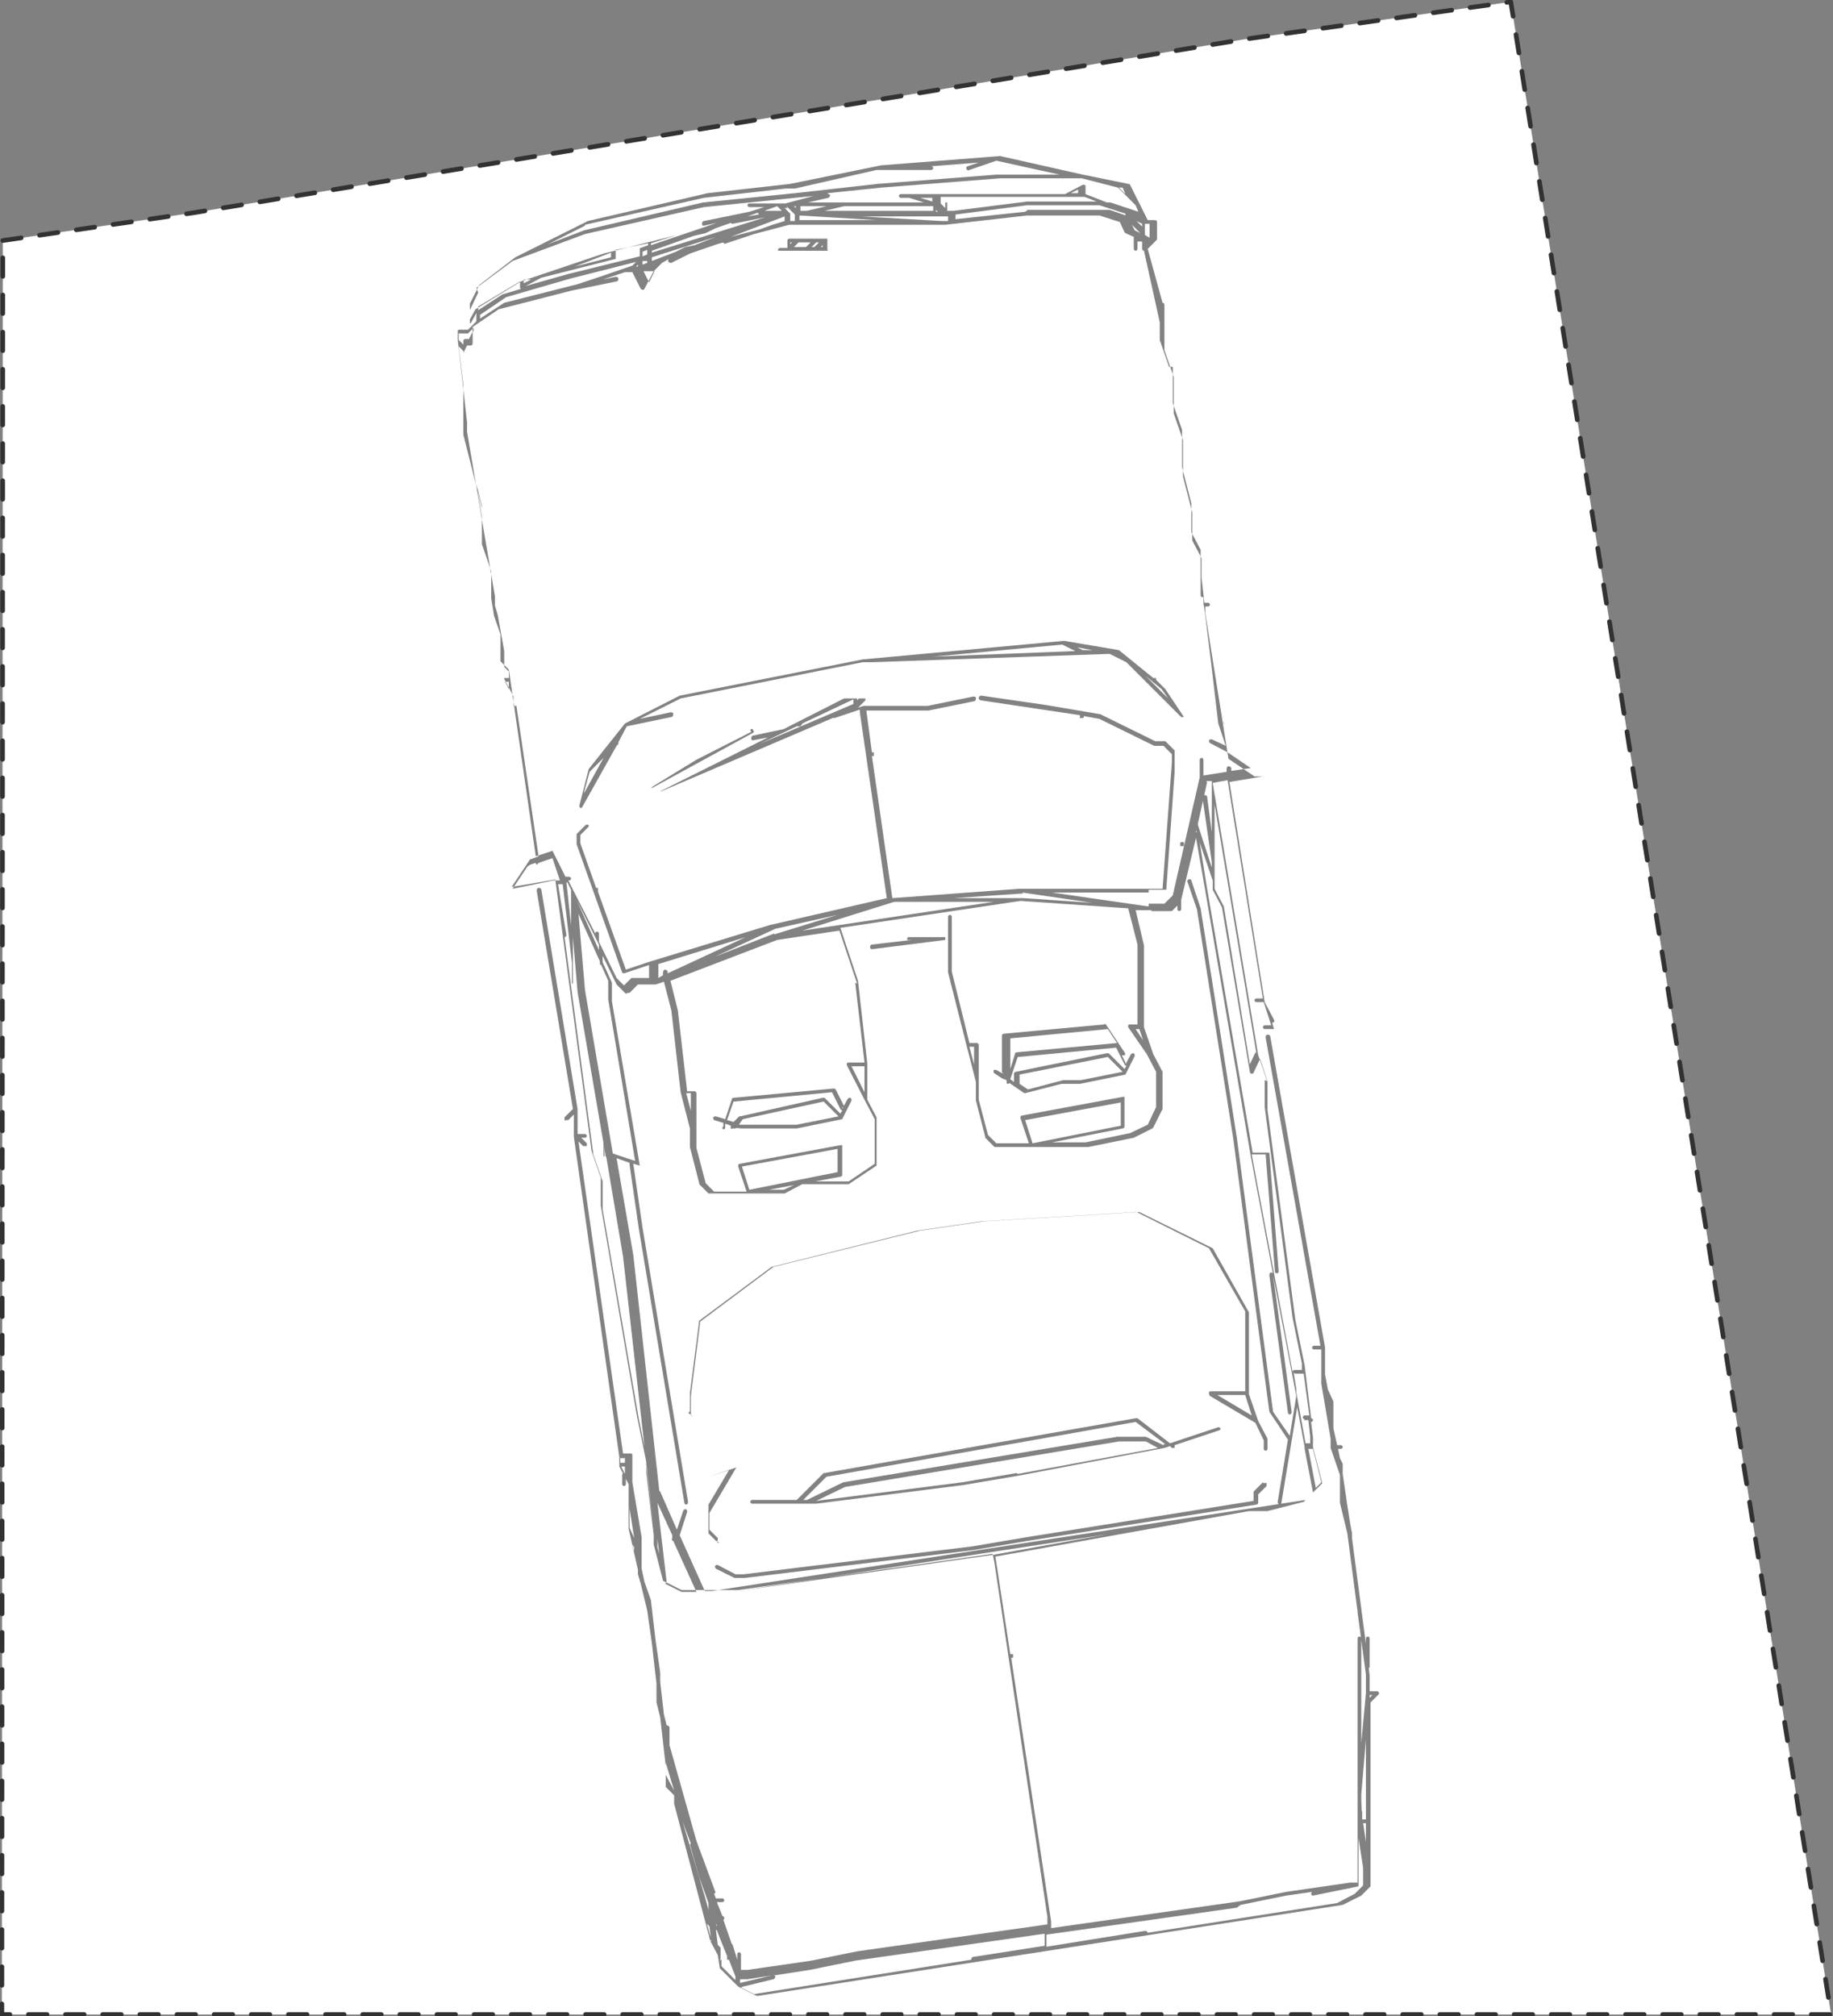 <?xml version="1.0" encoding="UTF-8"?><svg id="P2349" xmlns="http://www.w3.org/2000/svg" viewBox="0 0 197.4 217.1"><rect x="0" y="0" width="197.4" height="217.1" fill="#808080" stroke="none"/><defs><style>.cls-1{fill:#fff;stroke:#323232;stroke-dasharray:0 0 2 2;stroke-linecap:round;stroke-linejoin:round;stroke-width:.5px;}.cls-2{fill:#828282;}</style></defs><g id="P2349-2"><polyline class="cls-1" points=".3 25.9 20.9 22.9 134.2 4.2 162.7 .2 197.2 216.9 .2 216.9 .3 25.9"/></g><path class="cls-2" d="m124.6,25.8v-.9s0,0,0,0c0,0,0,0,0,0v-1c0-.1-.1-.2-.2-.2h-.8l-.9-1.8h0s-1-2-1-2c0,0,0-.1-.2-.1l-4.9-1-8.9-2s0,0,0,0l-12.8,1h0s-9.8,2-9.8,2l-8.9,1-12.9,3-7.8,3.9h0s0,0,0,0l-3.9,3s0,0,0,0c0,0,0,0,0,0,0,0,0,0,0,0,0,0,0,0,0,0l-1,2s0,0,0,.1v2h0s0,0,0,0c0,0,0,0,0,0,0,0,0,0,0,0,0,0,0,0,0,0,0,0,0,0,0,0,0,0,0,0,0,0,0,0,0,0,0,0,0,0,0,0,0,0h0s0,0,0,0c0,0,0,0,.1,0,0,0,0,0,0,0,0,0,0,0,0,0,0,0,0,0,0,0,0,0,0,0,0,0l.6-1.1h0s0,0,0,0h0v.9l-.9.9h-.9c0,0-.2,0-.2.1,0,0,0,0,0,0s0,0,0,0v1s0,0,0,0h0s0,0,0,0l1,8.9v1h0s0,0,0,0c0,0,0,0,0,0l3,17.7v1s0,0,0,0l.3,1,.7,3.9v1h0v2h0s0,0,0,0c0,0,0,0,0,0l1,1.9v.9s0,0,0,0c0,0,0,0,0,.1,0,0,0,0,.2,0h0s0,0,0,0c0,0,.1,0,.1,0s0,0,0,0c0,0,0,0,0-.1l2.4,16.3-.8.3s0,0-.1,0l-2,3s0,0,0,0c0,0,0,0,0,0s0,0,0,0c0,0,0,0,0,0,0,0,0,0,0,0,0,0,0,0,0,0,0,0,0,0,0,0,0,0,0,0,0,0s0,0,0,0c0,0,0,0,0,0,0,0,0,0,0,0,0,0,0,0,0,0s0,0,0,0c0,0,0,0,0,0h0s0,0,0,0h0s4.7-.8,4.7-.8l3.9,29.2,1,2.9v3s3.9,22.7,3.9,22.7l1,4.9v.8c0,0,0,0,0,0,0,0,0,.1,0,.2s0,.1,0,.2c0,0,0,0,0,0l.8,6.7v1s1,3.9,1,3.9c0,0,0,0,0,0,0,0,0,0,0,0,0,0,0,0,0,0l2,1s0,0,.1,0h2s0,0,0,0c0,0,0,0,0,0h1s0,0,0,0c0,0,0,0,0,0h3s27.4-3.9,27.4-3.9l.2,1,5.7,38.1v.8l-20.5,2.9s0,0,0,0c0,0,0,0,0,0l-4.9,1-6.9,1h-.7v-1.7c0-.1-.1-.2-.2-.2s-.2.1-.2.2v.6l-.5-1.6c0,0,0-.1-.1-.1l-.9-2.6c0,0,.1,0,.1-.2,0-.1-.1-.2-.2-.2h0l-.6-1.5h.6c.1,0,.2-.1.2-.2s-.1-.2-.2-.2h-.7l-.2-.5s0,0,0,0c.1,0,.2-.2.1-.3l-2-5.4-2.9-10.3v-1.9c0-.1-.2-.3-.3-.2l-.3-1.2-.4-3.5v-1s0,0,0,0c0,0,0,0,0,0l-.5-3.5-.5-4.3h0s0,0,0,0h0c0,0-.7-2-.7-2l-.3-1.4v-2.4s0,0,0,0c0,0,0,0,0,0v-1s-1-5.9-1-5.9h0s0,0,0,0h0v-2.9h0c0,0,0,0,0-.1,0,0,0-.1-.2-.1h-.8l-4.8-33.6.5.5s.1,0,.2,0,.1,0,.2,0c0,0,0-.2,0-.3l-.6-.6h.4c.1,0,.2-.1.2-.2s-.1-.2-.2-.2h-.8v-1.7h0s0,0,0,0v-1h0s0,0,0,0c0,0,0,0,0,0,0,0,0,0,0,0l-3.9-23.6c0-.1-.1-.2-.3-.2-.1,0-.2.1-.2.3l3.9,23.5-.9.9c0,0,0,.2,0,.3s.1,0,.2,0,.1,0,.2,0l.6-.6v2.4h0s0,0,0,0l4.9,34.5v1s0,0,0,0c0,0,0,0,0,0,0,0,0,0,0,0l1,1.9v.9s0,0,0,0,0,0,0,0v3.9s0,0,0,0h0s1,4.4,1,4.4v.5s0,0,0,0l.3,1,.7,2.9.5,3.5.5,4.4v2s.4,1.6.4,1.6l.6,5.3v1h0s0,0,0,0v1c0,0,0,.1,0,.2l.9.9v.9s0,0,0,0h0s3.9,14.8,3.9,14.8c0,0,0,0,0,0,0,0,0,0,0,0l.8,1.5.2,1.3s0,0,0,.1l2,2s0,0,0,0c0,0,0,0,0,0,0,0,0,0,0,0,0,0,0,0,0,0l2,1s0,0,.1,0,0,0,0,0l31.5-4.9,31.5-4.9s0,0,0,0l2-1s0,0,0,0l1-1s0,0,0-.2v-2s0,0,0,0h0s0,0,0,0v-17.6l.9-.9c0,0,0-.2,0-.2s-.1-.1-.2-.1h-.8v-1.7h0s-.1-.8-.1-.8c0,0,.1,0,.1-.2v-3c0-.1-.1-.2-.2-.2s-.2.1-.2.2v.6l-1.5-11.4v-.6c-.1,0-1-6.3-1-6.3v-1s0,0,0-.1l-.3-.6-.2-1h.3c.1,0,.2-.1.2-.2s-.1-.2-.2-.2h-.4l-.4-1.8v-2.9s0,0,0,0c0,0,0,0,0,0l-.6-1.3-.3-1.6v-2.9s0,0,0,0c0,0,0,0,0,0l-5.9-33.5c0-.1-.1-.2-.3-.2-.1,0-.2.1-.2.3l5.9,33.2h-.7c-.1,0-.2.1-.2.2s.1.2.2.2h.8v3.7h0s0,0,0,0l1,5.9v1s0,0,0,0c0,0,0,0,0,0l1,2.9v3s.8,3.3.8,3.3l1.1,8.4c0,0,0,.1,0,.1l.9,6.7v2l-.5,5.4v-11.3c0-.1-.1-.2-.2-.2s-.2.1-.2.2v25.6s0,0,0,0c0,0,0,0,0,0v.7h-.8s-6.9,1-6.9,1l-4.9,1-20.4,2.9v-.7s0,0,0,0h0s-4.3-28.4-4.3-28.4c0,0,0,0,0,0,0,0,.1,0,.2,0,0,0,0-.1,0-.2s0-.1,0-.2c0,0-.2,0-.3,0l-1.6-10.5,27.3-4.9h2s3.9-1,3.9-1c0,0,0,0,0,0,0,0,0,0,0,0l2-2s0,0,0,0c0,0,0,0,0,0s0,0,0,0c0,0,0,0,0,0l-1-3.9v-1s0,0,0,0c0,0,0,0,0,0l-.2-1.7c.1,0,.2-.1.2-.2s-.1-.2-.2-.2h0l-.7-5.7s0,0,0,0c0,0,0,0,0,0l-1-4.9-3-22.6v-3s0,0,0,0c0,0,0,0,0,0l-1-2.9-4.9-29.3,1.6-.3,3.8,23.5h-.7c-.1,0-.2.1-.2.2s.1.2.2.2h.8l.8,2.5h-.7c-.1,0-.2.1-.2.2s.1.2.2.2h1s0,0,0,0,0,0,0,0c0,0,0,0,0,0,0,0,0,0,0,0,0,0,0,0,0,0,0,0,0,0,0,0,0,0,0,0,0,0s0,0,0,0c0,0,0,0,0,0l-.2-.7s0,0,0,0c0,0,0,0,.1,0,.1,0,.2-.2.1-.3l-1-1.9-3.8-23.7,3.6-.6s0,0,0,0c0,0,0,0,0,0,0,0,0,0,0,0,0,0,0,0,0,0s0,0,0,0c0,0,0,0,0,0,0,0,0,0,0,0,0,0,0,0,0,0,0,0,0,0,0,0,0,0,0,0,0,0h-.9l-2.8-1.9-2.5-15.7v-.7c0,0,.3,0,.3,0,.1,0,.2-.1.2-.2s-.1-.2-.2-.2h-.4l-.3-2.7h0s0,0,0,0h0v-2s0,0,0-.1l-1-1.9v-3s-1-3.9-1-3.9v-3.9s0,0,0,0l-1-2.9v-3.9s0,0,0,0l-1-2.9v-4.9c0-.1-.1-.2-.2-.2s0,0,0,0l-1.6-5.8Zm-14-3.1c0,0-.1,0-.2.1l-7.5.8v-.5l7.7-1h7.8l2.8.9v.2c.1,0-1.7-.6-1.7-.6,0,0,0,0,0,0h-8.9Zm-46,7.1l-2.4.8-7.9,2s0,0,0,0l-2.6,1.7v-.4l2.8-1.9,6.9-2,7.1-1.8-.4.4-3.5,1.2Zm24.5-9l5.8-.6,12.8-1h8.8s3.9,1,3.9,1l1.9,1.9.3.7h0s0,0,0,0l-3-1s0,0,0,0h-.4l-2.3-.9v-.8h0s0,0,0-.1c0,0,0,0-.1-.1,0,0,0,0,0,0,0,0,0,0,0,0,0,0-.1,0-.2,0h0l-1.9,1h-17.7c-.1,0-.2.1-.2.2s.1.2.2.2h.9l1.6.5h-12.5l2.2-.5c.1,0,.2-.2.2-.3,0,0,0,0,0,0Zm21.5.9s0,0,0,0c0,0,0,0,0,0,0,0,0,0,0,0l-7.9,1h-.7v-.7s0,0,0,0c0,0,0-.1,0-.2,0,0,0,0,0,0,0,0,0,0-.2,0s0,0,0,0c0,0,0,0,0,0,0,0,0,0,0,0,0,0,0,0,0,.2v.4l-.5-.5v-.7h15.5l1.3.5h-7.2Zm-21.8,1l2.1-.5h9.6v.5h-11.7Zm.1-.5h.1l-2.1.5h-.7v-.5h2.7Zm-3.2,0v.2l-.2-.2h.2Zm.4,1l8.3.5h-8.3v-.5Zm14.3-1.5l-1.3-.4h1.3v.4Zm.4.9l.2.2h-.2v-.2Zm14.5-1.8l.8-.4v.4h-.8Zm7.1,3s0,0,0,0l.6.3v.3l-.6-.6Zm-37.7-1.6l.9.9v.7h-.5v-.8s0,0,0,0c0,0,0,0,0,0h0s0,0,0,0h0s0,0,0,0c0,0,0,0,0,0,0,0,0,0,0,0,0,0,0,0,0,0l-.6-.6h.3Zm-1.5,2l-1.4.5-3.1.8,5.8-2.2v.5l-1.3.4Zm-1.5-1.1l-1.2.2,1.1-.4c0,0,0,.1.1.1Zm-11.5,3.9l4.5-1.6,1.3-.3,1-.5,1.7-.6c0,0,.1.1.2.1s0,0,0,0l3.5-.7-12.2,3.8v-.2Zm0,.7l4.4-1.4,2.5-.8-2.3.9-1,.2s0,0,0,0c0,0,0,0,0,0l-1,.5-2.6,1v-.4Zm12.1-5l1.4-.5.5.5h-1.9Zm-12.6,4.2s0,0,0,0h0v.5l-.5.2v-.5l.5-.2h0Zm0,1.2v.2l-.5.2v-.4h.5Zm-.8-1.4s0,0,0,0c0,0,0,0,0,0,0,0,0,0,0,0,0,0,0,0,0,0,0,0,0,0,0,.1h0v.8l-7.7,1.9-4.6,1.3,1.7-.9s0,0,0,0l7.9-2c0,0,0,0,.1,0,0,0,0,0,0,0,0,0,0,0,0,0v-1s0,0,0,0l3.5-.7v.2l-.8.3Zm-17.4,6.3l4.5-2.7v.6h0s0,0,0,.1c0,0,0,0,.1.1,0,0,0,0,0,0l-2,.6s0,0,0,0l-2.6,1.7v-.4Zm4.9-2.9h.8l-.8.4v-.4Zm5.5-1.4l3.9-1.5v.5l-3.9,1Zm6.8-.2v.2h-.2l.2-.2Zm1.8.7l-.6,1.2-.6-1.2h1.2Zm30.9-5.4l-8.6-.5h8.5s0,0,0,0,0,0,0,0h.8v.5h-.7Zm20.5.4l.9.9h0s-.6-.3-.6-.3l-.3-.6h0Zm1.9.8v.6l-.5-.3v-.4h0v-.8h.5v.8Zm-2.6-4.1l-.7-.7h.4c0,0,.3.7.3.7Zm-58.2,3.3l12.8-2.9,8.8-1h1s8.8-2,8.8-2h5.9c.1,0,.2-.1.2-.2s-.1-.2-.2-.2h0l5.1-.4-1.2.4c-.1,0-.2.2-.1.3,0,.1.2.2.3.1l2.9-1,6.8,1.5h-6.8l-12.8,1-8.9,1h0s-9.9,1-9.9,1l-12.8,3-3.9,1.5,4-2Zm-11.7,6.8l3.9-2.9,7.8-2.9,12.8-2.9,9.8-1h0s0,0,0,0l2-.2-3,.8h-3.9c-.1,0-.2.1-.2.2s.1.2.2.2h1.6l-1.6.5-4.9,1c-.1,0-.2.1-.2.3s.1.2.2.2,0,0,0,0l1.4-.3-7.1,2.4v-.2l2.8-.9s0,0,0,0c0,0,0,0,0,0,0,0,0,0,0,0,0,0,0,0,0,0,0,0,0,0,0,0,0,0,0,0,0,0,0,0,0,0,0,0,0,0,0,0,0,0,0,0,0,0,0,0,0,0,0,0,0,0l-7.9,2-8.9,3s0,0,0,0h0s-4.9,3-4.9,3c0,0,0,0,0,0,0,0,0,0,0,0,0,0,0,0,0,0l-.6,1.1v-1l.9-1.9Zm-.4,4.7l-.4.8h-.4c-.1,0-.2.1-.2.2v.4l-.5-.5v-.7h.8c0,0,.1,0,.2,0l.6-.6v.4Zm1,18.8v1.2l-.6-3.6.6,2.4Zm-2-16.7v3.7l-.5-4.2.5.5Zm2.9,23.4v.2c0,0,0,.2,0,.2v-.4Zm2,11.1v.7c0,0-.5,0-.5,0v-1.2l.5.5Zm0,1.1v.6s0,0,0,.2h0s-.4-.8-.4-.8h.4Zm2.3,19.7l.6-.2h0c0,0,0,0,0,.1,0,0,.1.1.2.1s0,0,0,0c0,0,0,0,0,0,0,0,0,0,0,0,0,0,0,0,0-.1,0,0,0,0,0,0h0s0,0,0,0h0c0-.1,1.6-.6,1.6-.6l.8,2.4h-.7s0,0,0,0c0,0,0,0,0,0,0,0,0,0,0,0,0,0,0,0,0,0l-4.4.9,1.6-2.4Zm10.5,13.8s0,0,0,0c0,0,0,0,.1,0s.1,0,.1,0c0,0,0,0,0,0,0,0,0,0,0,0l.9-.9h1.9s0,0,0,0l.9-.3.8,3.1,1,8.8s0,0,0,0c0,0,0,0,0,0h0s0,0,0,0c0,0,0,0,0,0l1,3.9v2s1,3.9,1,3.9c0,0,0,0,0,.1l1,1s0,0,.2,0h7.9s0,0,.1,0l1.9-1h4.9s0,0,.1,0l3-2c0,0,0-.1,0-.2v-4.9s0,0,0-.1l-1-1.9v-3.9s0,0,0,0h0s-1-8.9-1-8.9c0,0,0,0,0,0,0,0,0,0,0,0l-1.9-5.7,19.4-2.9,11.6.8,1,3.9v8.6h-.8c0,0-.2,0-.2.1s0,.2,0,.2l2,2.9,1,1.9v3.8l-.9,1.9-1.9.9-4.8,1h-3.6l7.6-1.5c.1,0,.2-.1.2-.2v-3c0,0,0-.1,0-.2,0,0-.1,0-.2,0l-10.8,2c0,0-.1,0-.2.1,0,0,0,.1,0,.2l.9,2.7h-3.5l-.9-.9-1-3.8v-5.9c0-.1-.1-.2-.2-.2h-.8l-1.9-7.7v-5.9c0-.1-.1-.2-.2-.2s-.2.1-.2.2v6s2,7.9,2,7.9l1,3.9v2s1,3.9,1,3.9c0,0,0,0,0,.1l1,1s0,0,.2,0h9.9s4.9-1,4.9-1c0,0,0,0,0,0l2-1s0,0,.1-.1l1-2s0,0,0-.1v-3.9s0,0,0,0c0,0,0,0,0,0l-1-1.9-1-2.9v-8.8s0,0,0,0c0,0,0,0,0,0l-.9-3.8h1.7c0,.1,0,.1,0,.1h2c0,0,.1,0,.2,0l.6-.6v.4c0,.1.1.2.2.2s.2-.1.2-.2v-1l1.6-6.7,1,5.7,4.9,28.6,2.4,12.7c0-.1-.1-.2-.2-.2-.1,0-.2.1-.2.3l2,14.8c0,.1.1.2.2.2s0,0,0,0c.1,0,.2-.1.2-.3l-2-14.7,2.5,13-.7,4.3-1.8-2.6-3.9-29.5-3.9-24.7-1-3c0-.1-.2-.2-.3-.1-.1,0-.2.2-.1.3l1,2.9,3.9,24.6,3.9,29.5s0,0,0,0l2,3s0,0,0,0l-1.1,6.7c0,.1,0,.2.2.3,0,0,0,0,0,0,.1,0,.2,0,.2-.2l1.7-10.3.8,4.3s0,0,0,0c0,0,0,.1,0,.2l.9,4.7-.8.8-63.9,9.8h-.8l-2.7-6,.8-2.5c0-.1,0-.2-.1-.3-.1,0-.2,0-.3.1l-.7,2.1-1.8-4.1s0,0-.1-.1l-2.8-25.4-1.8-10.4,1.4.5s0,.1,0,.2l1,6.9,4.9,29.5c0,.1.1.2.2.2s0,0,0,0c.1,0,.2-.1.2-.3l-4.9-29.5-1-6.9.7.2s0,0,0,0,0,0,0,0c0,0,0,0,0,0,0,0,0,0,0,0,0,0,0,0,0,0,0,0,0,0,0,0,0,0,0,0,0,0,0,0,0,0,0,0l-3-17.7v-2s0,0,0,0l-1-2.2v-.7l1.5,3.1s0,0,0,0l1,1Zm42.5-10.8l7.5,1.1-7.4-.5h-7.5l7.5-.5Zm12.8,0h.8v1.5l-10.4-1.5h9.6Zm-15.9,1l-20.6,3.1,9.9-3.1h10.7Zm-14.9,8.7l1,8.6h-1.7c0,0-.2,0-.2.1s0,.1,0,.2l2,3.9,1,1.9v4.8l-2.8,1.9h-3.6l2.7-.5c.1,0,.2-.1.2-.2v-3c0,0,0-.1,0-.2,0,0-.1,0-.2,0l-10.8,2c0,0-.1,0-.2.1,0,0,0,.1,0,.2l.9,2.7h-3.5l-.9-.9-1-3.8v-5.9c0-.1-.1-.2-.2-.2h-.8l-1-8.7-.8-3.2,11.5-4.4,6.7-1,1.9,5.7Zm-.4,9h1.4v2.8l-1.4-2.8Zm-11,13.3l-.8-2.5,10.3-1.9v2.5l-9.5,1.9Zm4.8-.5l-1.1.5h-1.6l2.7-.5Zm-11.1-8l-.5-1.9h.5v1.9Zm9-19.1s0,0,0,0c0,0,0,0,0,0l-6.4,2.5,6.5-3,6.7-1.5-6.8,2.1Zm-11.5,4.3v-.2c0-.1-.2-.2-.3-.2-.1,0-.2.2-.2.3v.3c0,0-.5.3-.5.3v-1.5l9.4-2.9-8.4,3.9Zm50.8,6l.4,1.2-.8-1.2h.4Zm-11.5,12.3l-.8-2.5,10.3-1.9v2.5l-9.5,1.9Zm-6.3-8.5l-.5-1.9h.5v1.9Zm25-30.5h.6v5.5l-.5-3.8c0-.1-.1-.2-.3-.2-.1,0-.2.1-.2.3l1,6.9v.6l-1.5-4.6s0,0,0-.1l1-4.5Zm-1.1,5.5s0,0,0,0c0,0,0,0,0,0v-.2c0,0,.1.2.1.2Zm12.6,66.4l.9,3.6-.6.6-.8-4.2h.5Zm-76.7-52.2l.8,1.8v2s2.9,17.4,2.9,17.4l-2.4-.8-3-17.6-.7-8.2,2.3,5.1v.2c0,.1,0,.2.2.2Zm-.2-1.5l-2.4-5.4h0s2.4,4.8,2.4,4.8v.6Zm-3-6.5v3.8l-.5-4.6h.1l.4.8Zm8.3,61.9l-1-4.9-3.9-22.6v-3s0,0,0,0l-1-2.9-3.1-23.4c.1,0,.2-.1.2-.2l-.9-5.5h.5c0,0,1,8.5,1,8.5v2c0,0,0,.1,0,.2,0,0,0,0,0,0,0,0,0,0,.1,0,0,0,0,0,0,0,0,0,0,0,0,0,0,0,0,0,0,0,0,0,0,0,0,0,0,0,0,0,0,0,0,0,0,0,0-.1h0v-4.9l.5,5.9,3,17.5s0,0,0,0c0,.1,0,.2.1.3l1.8,10.7,3.3,29.3-.8-6.8Zm1,8l.2,1.6-.2-.7v-.9Zm1,4.7l-1-8.6,1.6,3.5v.3c-.1.1,0,.2,0,.3,0,0,0,0,0,0,0,0,0,0,.1,0l2.5,5.5h-1.6l-1.8-.9Zm7.7.9h0l39.7-6.1-12.2,2.2h0s-27.5,3.9-27.5,3.9Zm-2.3,35.9v.2c0,0-.1-.2-.1-.2h.1Zm2.5,5.9h.8s0,0,0,0l2.6-.4-3.4.8v-.5Zm-2.7-6.4h0s0,0,0,0h0Zm-2.7-8.1l1,3.5,1,2.8s0,0,0,0c0,0,0,0,0,0h0s0,0,0,0v.8c.1,0-2.8-9.6-2.8-9.6l.9,2.4Zm-1.7-5.8l-.9-1.7v-1.3l.9,3Zm-4.3-27.2l-.5-1.1v-1.9h0s0,0,0,0v-.2l.5,3.2h0Zm-1-6.9h0s-.4-.8-.4-.8h.4v.8Zm0-1.2h-.5v-.5h.5v.5Zm.8,8.8l.2.3v.4l-.2-.7Zm8.5,42.5l-.9-3.2.4,1.5s0,0,0,0c0,0,0,0,0,0l.3.3.2,1.6h-.1Zm.9,2.3c0,0,.1-.1.1-.2v-1c0,0,0-.1,0-.2l-.3-.3-.2-1.6h.1c0,.1,1.1,2.8,1.1,2.8,0,0,0,0,0,0,0,0,0,0,0,.2s0,.1,0,.2c0,0,0,0,.2,0s0,0,0,0l.7,1.8v.4l-1.5-1.5v-.7Zm2.5,2.8l3.3-.8c.1,0,.2-.2.2-.3,0,0,0-.1-.2-.1l3.9-.6h0s0,0,0,0l4.9-1,20.4-2.9v1.3l-7.7,1.2c-.1,0-.2.1-.2.3,0,0,0,0,0,0l-23.4,3.7-1.4-.7Zm67.1-18h-.4v-.8c-.1,0-.1-1.9-.1-1.9l.5-5.9v8.6Zm0,.4v2l-.3-2h.3Zm.7-13.8l-.3.3v-.3h.3Zm-14.2,22.6l4.9-1,2.8-.4c0,0-.1.1-.1.2,0,.1.1.2.2.2s0,0,0,0l4.9-1s0,0,0,0c0,0,0,0,0,0,0,0,0,0,0,0,0,0,0,0,0,0,0,0,0,0,0,0v-5.2l.5,3.2h0s0,0,0,0v1.9l-.9.9-1.9,1-20.4,3.2s0,0,0,0c0-.1-.1-.2-.3-.2l-10.6,1.7v-1.3l20.5-2.9Zm6.8-52.2h.5l.2,1.8v.7h-.5l-1-5.5v-.2c0,0,0-.2,0-.2l-.3-1.8c0,.1.1.2.2.2h.9l.6,4.5h-.5c-.1,0-.2.1-.2.2s.1.2.2.2Zm-4.2-36.6v2.9s3,22.7,3,22.7l1,4.9v.7c0,0-.8,0-.8,0-.1,0-.2.1-.2.2l-4.4-23.4h1.5l1,12.6c0,.1.1.2.2.2h0c.1,0,.2-.1.2-.2l-1-12.8s0,0,0,0c0,0,0,0,0,0,0,0,0,0,0,0,0,0,0,0,0,0h-1.8l-4.9-28.4-.8-5,1.4,4.1v.9s0,0,0,.1l1,1.9,3,17.7c0,0,0,.2.2.2,0,0,0,0,0,0,0,0,.2,0,.2-.1l.7-1.5.8,2.4Zm-1-3l-.6,1.3-2.8-17s0,0,0,0l-1-1.9v-9.1l4.5,26.8Zm-3.4-35.1v-.4c-.1,0-.3-1.6-.3-1.6l.3,1.9Zm-5.5-38.7v3.9s0,0,0,0l1,2.9v4s1,3.9,1,3.9v3s0,0,0,.1l1,1.9v4.9c0,.1.1.2.2.2h.1v.7c.1,0,1.6,12.9,1.6,12.9l.8,2.4-1.5-.7c-.1,0-.2,0-.3.1,0,.1,0,.2.1.3l1.9,1,2.5,1.7-2.1.3v-.3c0-.1-.2-.2-.3-.2-.1,0-.2.1-.2.3v.3s-2.5.4-2.5.4v-1.7c0-.1-.1-.2-.2-.2s-.2.1-.2.2v1.9l-2.9,12.7-.9.9h-1.7v-1.5h1.7c0,0,.1,0,.2,0,0,0,0,0,0,0,0,0,0,0,0,0,0,0,0,0,0,0l.9-12.7s0,0,0,0c0,0,0,0,0-.2s0,0,0-.1v-.8c0,0,0,0,0,0,0,0,0,0,0,0v-1c0,0,0-.1,0-.2l-1-1s0,0-.2,0h-.9l-5.9-2.9s0,0,0,0c0,0,0,0,0,0l-5.9-1-6.9-1c-.1,0-.2,0-.3.2,0,.1,0,.2.2.3l10.7,1.6s0,0,0,.1c0,0,0,.1,0,.2s0,0,.2,0,.1,0,.2,0c0,0,0,0,0-.2s0,0,0,0l1.7.3,5.9,2.9s0,0,.1,0h0s0,0,0,0,0,0,0,0h.9l.9.9v.9l-1,13.6h-15.5s0,0,0,0c0,0,0,0,0,0l-13.6,1-2.2-15.3s0,0,0,0c0,0,.1,0,.2,0,0,0,0-.1,0-.2s0-.1,0-.2c0,0-.2,0-.2,0l-.6-4.5h6.7s4.9-1,4.9-1c.1,0,.2-.1.2-.3s-.1-.2-.3-.2l-4.9,1h-6.9s0,0,0,0c0,0,0,0,0,0l-.6.2.8-.8s0,0,0-.1c0,0,0,0,0,0,0,0,0-.1,0-.1s0,0,0,0c0,0,0,0,0,0,0,0-.1,0-.2,0h-2s0,0-.1,0l-6.5,3.3-3.3.7c-.1,0-.2.1-.2.3s.1.2.2.2,0,0,0,0l1.6-.3-11.6,5.8s0,0,0,0c0,0,0,0,0,0,0,0,0,0,0,0,0,0,0,0,0,0,0,0,0,0,0,0,0,0,0,0,0,0s0,0,0,0c0,0,0,0,0,0,0,0,0,0,0,0s0,0,0,0c0,0,0,0,0,0,0,0,0,0,0,0,0,0,0,0,0,0,0,0,0,0,0,0,0,0,0,0,.1,0s0,0,0,0l18.5-7.9c0,0,.1,0,.2,0l2.7-.9v.3s2.9,20,2.9,20l-12.6,2.9-12.8,3.9s0,0,0,0c0,0,0,0,0,0l-2.7.9-3-8.4s0,0,0,0c0,0,0,0,0-.2s0-.1,0-.2c0,0-.1,0-.2,0l-1.7-4.8v-.9l.9-.9s0,0,0,0c0,0,0,0,0,0h0s0,0,0,0c0,0,0,0,0-.1s0,0,0,0c0,0,0,0,0-.1,0,0-.2,0-.3,0l-1,1h0s0,0,0,0c0,0,0,0,0,.1,0,0,0,0,0,0v1s0,0,0,0l4.9,13.8c0,0,.1.1.2.1s0,0,0,0l2.7-.9v1.4h-1.7c0,0-.1,0-.2,0l-.8.8-.8-.8-1.9-3.9v-.9c0-.1-.1-.2-.2-.2s-.2.1-.2.2h0s-2.9-5.7-2.9-5.7h.1c.1,0,.2-.1.2-.2s-.1-.2-.2-.2h-.4l-1.4-2.8s0,0,0,0c0,0,0,0,0,0,0,0,0,0,0,0,0,0,0,0,0,0l-1.8.6-2.9-20.1s0,0,0,0c0,0,0,0,0,0l-.9-.9v-2.9s0,0,0,0l-.7-2-.3-1.9v-2.9s0,0,0,0c0,0,0,0,0,0l-1-2.9v-3.9h0s0,0,0,0c0,0,0,0,0,0,0,0,0,0,0,0,0,0,0,0,0,0l-2-7.9v-8.8l.4-.8h.4c.1,0,.2-.1.2-.2v-1.8l2.8-1.9,7.8-2,4.9-1c.1,0,.2-.1.2-.3,0-.1-.1-.2-.3-.2l-1.4.3,2.4-.8h.8l.9,1.8c0,0,.1.1.2.1s.2,0,.2-.1l1-1.9.9-.9.7-.4c0,0-.1.2,0,.3,0,0,.1.1.2.1s0,0,.1,0l2-1,2.9-1,.7-.2s0,0,0,0c0,.1.2.2.3.1l3-1h0s0,0,0,0l3.8-1h14.8s0,0,0,0,0,0,0,0h1s0,0,0,0c0,0,0,0,0,0h1s0,0,0,0c0,0,0,0,0,0,0,0,0,0,0,0l8.8-1h7.8l2.2.7.5,1.1s0,0,.1.1l.9.4v1.3c0,.1.1.2.2.2s.2-.1.2-.2v-.8h.5v.8c0,.1.1.2.2.2s0,0,0,0l1.7,7.7v1.9s0,0,0,0l1,2.9Zm-40.1,38.6c.1,0,.2-.1.2-.2l5.5-2.6v.5l-10.1,4.3,4-1.9h.5Zm6.1-2.7v-.2h.2l-.2.2Z"/><path class="cls-2" d="m124.5,73c0,0-.2,0-.3,0l-3.7-3s0,0,0,0c0,0,0,0,0,0l-5.9-1s0,0,0,0c0,0,0,0,0,0l-21.7,2-19.7,3.9s0,0,0,0h0s0,0,0,0h0s0,0,0,0l-5.9,3s0,0,0,0c0,0,0,0,0,0l-3.9,4.9s0,0,0,0c0,0,0,0,0,0l-1,3.9c0,.1,0,.2.1.3,0,0,0,0,0,0,0,0,.2,0,.2-.1l3.7-6.6.2-.2c0,0,0-.2,0-.2l.9-1.7,4.8-1c.1,0,.2-.1.2-.3s-.1-.2-.3-.2l-3.3.7,4.4-2.2,19.6-3.9h.8s0,0,.2,0h0l25.6-.9,1.8.9,5.9,5.9s.1,0,.2,0,0,0,.1,0c0,0,0,0,0,0,0,0,0,0,0,0,0,0,0,0,0,0,0,0,0,0,0,0,0,0,0,0,0,0,0,0,0,0,0,0l-2-3-1-1Zm-61.6,12.3l.6-2.2,1.5-1.5-2.1,3.8Zm55.2-15.3h-1.5s0,0,0,0l-.6-.3,2.2.4Zm-3.7-.6l1.4.7-15.3.6,13.9-1.3Zm10.7,4.8l.7,1-2.4-2.4,1.7,1.4Z"/><path class="cls-2" d="m127.1,90.7s0,0,0,.2,0,.1,0,.2c0,0,0,0,.2,0s.1,0,.2,0c0,0,0,0,0-.2s0-.1,0-.2c0,0-.2-.1-.3,0Z"/><path class="cls-2" d="m136,159.6l-1,1s0,0,0,.2v.8l-24.4,3.9-5.9,1-24.6,3h-.9l-1.9-1c-.1,0-.2,0-.3.1,0,.1,0,.2.1.3l2,1s0,0,.1,0h1s24.6-3,24.6-3l5.9-1,24.6-3.9c.1,0,.2-.1.2-.2v-.9l.9-.9c0,0,0-.2,0-.3s-.2,0-.3,0Z"/><path class="cls-2" d="m131.4,153.8c0-.1-.2-.2-.3-.1l-5.1,1.7-3.5-2.7s-.1,0-.2,0l-33.5,5.9s0,0-.1,0l-2.9,2.9h-4.8c-.1,0-.2.1-.2.2s.1.2.2.2h4.9s0,0,0,0h0s1,0,1,0c0,0,0,0,0,0s0,0,0,0h1l15.8-2,5.9-1,15.8-3,.6-.2.2.2c0,0,.2,0,.3,0,0,0,0-.2,0-.3l4.8-1.6c.1,0,.2-.2.1-.3Zm-21.9,4.8l-5.9,1-15.7,2h0l3.1-1.5,29.5-4.9h2.9l1.3.7-15.1,2.8Zm15.8-3l-1.9-.9s0,0-.1,0h-3s-29.5,4.9-29.5,4.9c0,0,0,0,0,0l-3.9,1.9h-.4l2.5-2.5,33.3-5.9,3.2,2.4h-.2Z"/><path class="cls-2" d="m108.4,116.3h0c0,.2,0,.4.1.4,0,0,0,0,0,0,0,0,.2,0,.2-.1l1.6,1.1s0,0,.1,0,0,0,0,0l3.9-1h2s4.9-1,4.9-1c0,0,0,0,0,0,0,0,0,0,0,0s0,0,0,0c0,0,0,0,0,0l1-2c0-.1,0-.2-.1-.3-.1,0-.2,0-.3.1l-.6,1.1c0,0,0-.1,0-.2l-.4-.8c0,0,.2.1.3,0,.1,0,.1-.2,0-.3l-2-3c0,0-.1-.1-.2,0l-10.8,1c-.1,0-.2.1-.2.2v3.9c0,.1.1.2.2.2s0,0,0,0h0c0,.1-.8-.4-.8-.4-.1,0-.2,0-.3,0,0,.1,0,.2,0,.3l.9.6Zm8.1,0h-2s-3.8,1-3.8,1l-.9-.6s0,0,0-.2v-.8l9.5-1.9,1.6,1.6-4.5.9Zm-7.7-4.5l10.5-1,1,1.5-10.8,1c0,0-.2,0-.2.2l-.5,1.6v-3.3Zm.9,2l10.5-1,.9,1.8c0,.1.2.2.3.1,0,0,0,0,0-.1l-.3.5-1.7-1.7c0,0-.1,0-.2,0l-9.8,2c-.1,0-.2.1-.2.2v.9l-.4-.3.8-2.4Z"/><path class="cls-2" d="m83.8,27s0,0,0,0c0,0,0,0,0,0,0,0,.1,0,.2,0s0,0,0,0h1s0,0,0,0,0,0,0,0h1s0,0,0,0,0,0,0,0h1s0,0,0,0,0,0,0,0h1s0,0,0,0,0,0,0,0h.9s0,0,0,0c0,0,.1,0,.2,0s0,0,0-.2,0,0,0,0v-1s0,0,0,0c0,0,0,0,0-.1,0,0,0,0,0,0,0,0-.1,0-.2,0h-3.9c-.1,0-.2.1-.2.2v.8h-.8c0,0-.1,0-.2.1,0,0,0,0,0,.1s0,0,0,.1Zm2.2-.9h.9s0,0,0,0,0,0,0,0h.4l-.5.5h-1.3l.5-.5Zm2.6.5h-.2l.2-.2v.2Zm-.9,0h-.3l.5-.5h.3l-.5.5Zm-2.4-.5l-.2.2v-.2h.2Z"/><path class="cls-2" d="m101.8,100.9s0,0,0,0c0,0,0,0,0,0,0,0,0,0,0,0,0,0,0,0,0,0,0,0,0,0,0,0,0,0,0,0,0,0,0,0,0,0,0,0,0,0,0,0,0,0,0,0,0,0,0,0h-3.9c-.1,0-.2,0-.2.2,0,0,0,0,0,0h0s0,0,0,0c0,0,0,0,0,0,0,0,0,0,0,.1,0,0,0,0,0,0,0,0,0,0,.2,0h0s0,0,0,0,0,0,0,0h.3l-4.3.5c-.1,0-.2.1-.2.3,0,.1.1.2.2.2s0,0,0,0l7.9-1s0,0,0,0Z"/><path class="cls-2" d="m91,119.3l-1-2c0,0-.1-.1-.2-.1l-10.8,1c0,0-.2,0-.2.2l-.7,2.1-1-.3c-.1,0-.2,0-.3.1,0,.1,0,.2.1.3l1,.3v.4c-.2.1-.1.2,0,.3,0,0,0,0,0,0,0,0,.2,0,.2-.2v-.4c.1,0,.6.2.6.2,0,0,0,.2,0,.3s.1,0,.2,0,.1,0,.2,0h.1c0-.1.6,0,.6,0,0,0,0,0,0,0h6s4.9-1,4.9-1c0,0,0,0,0,0,0,0,0,0,0,0s0,0,0,0c0,0,0,0,0,0l1-2c0-.1,0-.2-.1-.3-.1,0-.2,0-.3.1l-.6,1.1c0,0,0-.1,0-.2Zm-11.9-.7l10.5-1,.9,1.8c0,.1.2.2.3.1,0,0,0,0,0-.1l-.3.5-1.7-1.7c0,0-.1,0-.2,0l-8.9,2s0,0-.1,0l-.6.6-.7-.2.7-2Zm6.7,2.5h-6.2c0-.1.4-.6.4-.6l8.7-1.9,1.6,1.6-4.5.9Z"/><path class="cls-2" d="m80.9,78.8l-5.9,3-4.9,3s0,0,0,0c0,0,0,0,0,0,0,0,0,0,0,0,0,0,0,0,0,0,0,0,0,0,0,0,0,0,0,0,0,0,0,0,0,0,0,0s0,0,0,0c0,0,0,0,0,0,0,0,0,0,0,0,0,0,0,0,.1,0s0,0,.1,0l10.8-5.9c.1,0,.1-.2,0-.3,0-.1-.2-.2-.3,0Z"/><path class="cls-2" d="m77.1,165.9c0,0,.1,0,.2,0,0,0,0-.2,0-.3l-.9-.9v-1.8l2.9-4.9s0,0,0,0c0,0,0,0,0,0,0,0,0,0,0,0,0,0,0,0,0,0,0,0,0,0,0,0,0,0,0,0,0,0,0,0,0,0,0,0,0,0,0,0,0,0,0,0,0,0,0,0,0,0,0,0,0,0l-3,1s0,0,0,0c0,0,0,0,0,0,0,0,0,0,0,0,0,0,0,0,0,0,0,0,0,0,0,0h0v5.9c0,0,0,.1,0,.2l1,1s.1,0,.2,0Zm-.8-6.1v-.8l2.2-.7-2.2,3.7v-2.1Z"/><path class="cls-2" d="m74.1,152.1c.1,0,.2-.1.2-.2v-1.9s1-7.8,1-7.8l7.8-5.8,15.7-3.9,6.9-1,16.7-1,7.8,3.9,3.9,6.8v8.6h-3.7c-.1,0-.2,0-.2.2,0,0,0,.2.1.3l4.9,2.9.9,1.9v.9c0,.1.1.2.2.2s.2-.1.2-.2v-1s0,0,0-.1l-1-1.9-1-2.9v-8.8s0,0,0,0c0,0,0,0,0,0l-3.9-6.9s0,0,0,0c0,0,0,0,0,0l-7.9-3.9s0,0,0,0c0,0,0,0,0,0l-16.7,1s0,0,0,0c0,0,0,0,0,0l-6.9,1s0,0,0,0c0,0,0,0,0,0l-15.8,3.9s0,0,0,0c0,0,0,0,0,0l-7.9,5.9s0,0,0,.1c0,0,0,0,0,0h0s-1,7.9-1,7.9v2c0,.1.1.2.2.2Zm60.7.3l-3.7-2.2h3l.7,2.2Z"/><path class="cls-2" d="m65.2,122.1c-.1,0-.2.1-.2.2v2s0,0,0,0c0,0,0,.1,0,.2,0,0,0,0,0,0s0,0,0,0c0,0,0,0,0,0,0,0,0,0,0,0s0,0,0,0c0,0,0,0,.1,0,0,0,0,0,0-.1,0,0,0,0,0,0v-2c0-.1-.1-.2-.2-.2Z"/><path class="cls-2" d="m67,158.8v1c0,.1.1.2.2.2s.2-.1.2-.2v-1c0-.1-.1-.2-.2-.2s-.2.1-.2.2Z"/></svg>